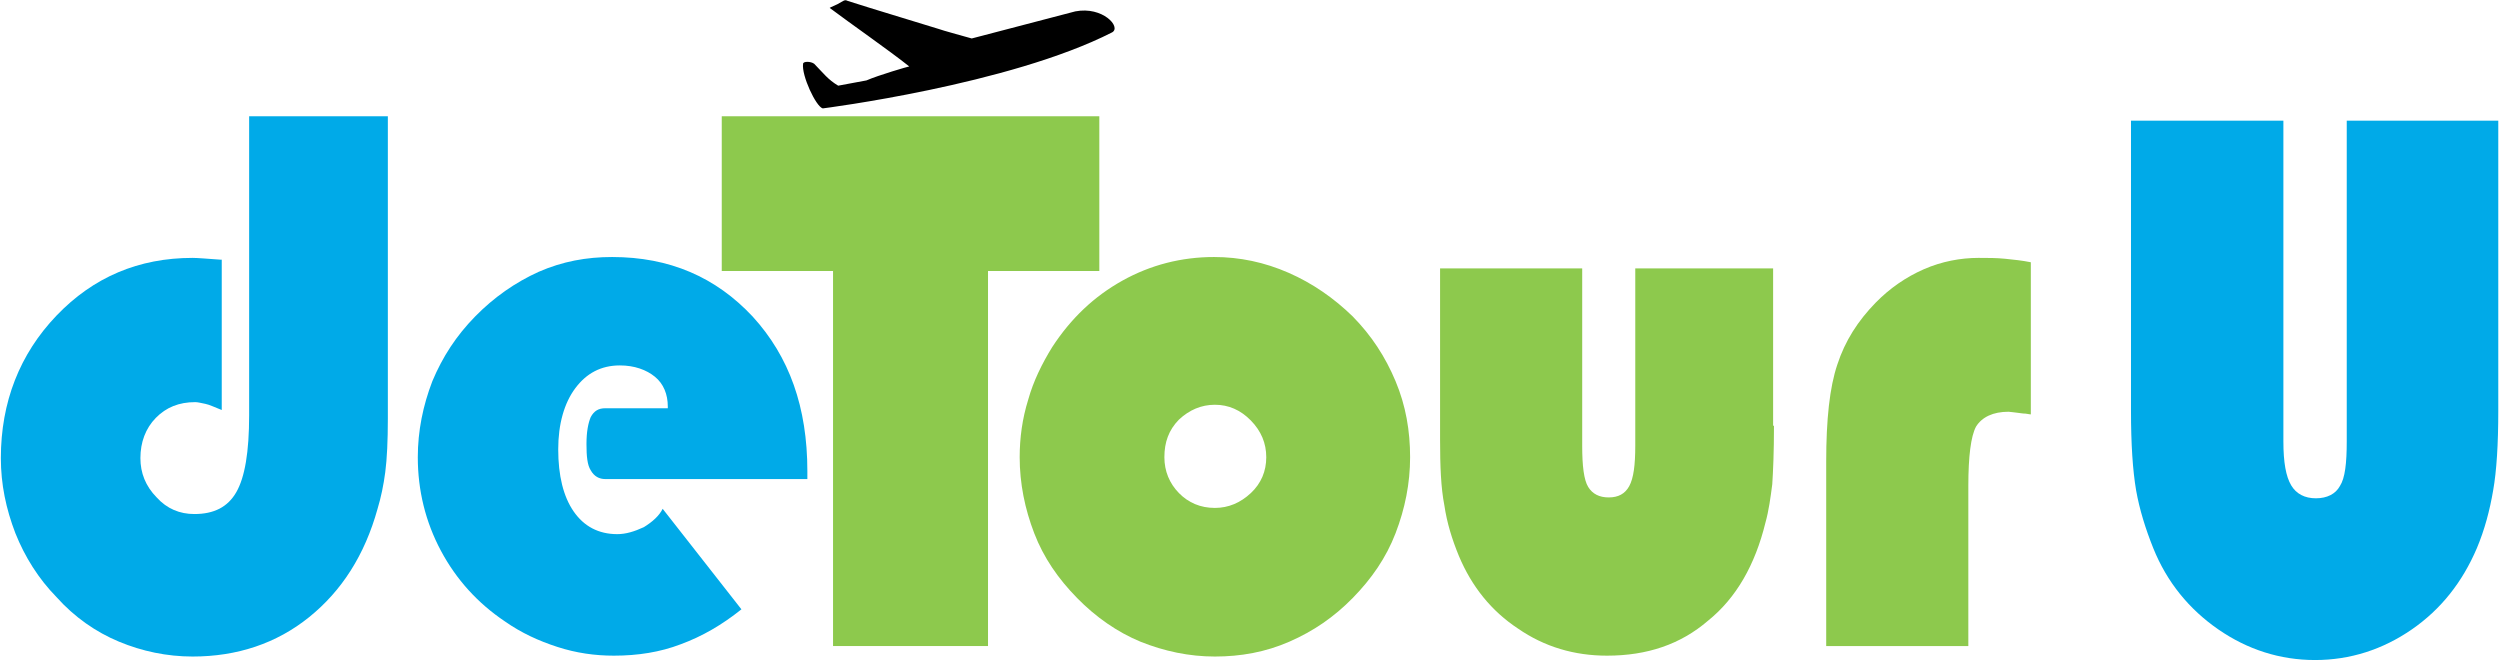 <svg width="166" height="44" viewBox="0 0 166 44" fill="none" xmlns="http://www.w3.org/2000/svg">
<g clip-path="url(#clip0_61_1309)">
<path d="M25.753 7.72V27.805C25.753 29.256 25.696 30.475 25.582 31.346C25.468 32.216 25.298 33.029 25.07 33.784C24.218 36.86 22.683 39.24 20.523 40.981C18.362 42.723 15.747 43.594 12.791 43.594C11.086 43.594 9.437 43.245 7.902 42.607C6.367 41.968 4.946 40.982 3.752 39.647C2.558 38.428 1.649 36.976 1.023 35.409C0.398 33.784 0.057 32.158 0.057 30.417C0.057 26.702 1.308 23.509 3.752 20.955C6.197 18.401 9.21 17.124 12.791 17.124C13.132 17.124 13.758 17.182 14.61 17.24C14.667 17.24 14.724 17.24 14.724 17.24V27.224C14.269 27.05 13.928 26.876 13.644 26.818C13.36 26.76 13.132 26.702 12.962 26.702C11.882 26.702 11.029 27.05 10.347 27.747C9.664 28.443 9.323 29.372 9.323 30.417C9.323 31.404 9.664 32.274 10.403 33.029C11.086 33.784 11.938 34.132 12.905 34.132C14.212 34.132 15.122 33.668 15.69 32.681C16.259 31.694 16.543 30.011 16.543 27.573V7.72H25.753Z" fill="#00AAE8"/>
<path d="M49.231 40.459C47.924 41.504 46.616 42.259 45.195 42.781C43.831 43.303 42.353 43.536 40.761 43.536C39.51 43.536 38.26 43.362 37.009 42.955C35.758 42.549 34.621 42.026 33.541 41.272C31.722 40.053 30.301 38.486 29.277 36.57C28.254 34.654 27.742 32.565 27.742 30.359C27.742 28.617 28.084 26.934 28.709 25.309C29.391 23.683 30.301 22.29 31.551 21.013C32.802 19.736 34.223 18.749 35.758 18.053C37.35 17.356 38.942 17.066 40.647 17.066C44.456 17.066 47.526 18.401 49.971 21.013C52.415 23.683 53.609 27.05 53.609 31.288V31.81H40.192C39.794 31.81 39.453 31.636 39.226 31.23C38.999 30.881 38.942 30.301 38.942 29.488C38.942 28.675 39.055 28.095 39.226 27.689C39.453 27.282 39.738 27.108 40.192 27.108H44.342V26.992C44.342 26.18 44.058 25.483 43.49 25.018C42.921 24.554 42.125 24.264 41.159 24.264C39.908 24.264 38.942 24.786 38.203 25.773C37.464 26.76 37.066 28.153 37.066 29.837C37.066 31.578 37.407 32.971 38.089 33.958C38.771 34.945 39.738 35.467 40.988 35.467C41.557 35.467 42.125 35.293 42.751 35.003C43.319 34.654 43.774 34.248 44.001 33.784L49.231 40.459Z" fill="#00AAE8"/>
<path d="M165.886 8.011V27.282C165.886 29.488 165.773 31.288 165.545 32.565C165.318 33.9 164.977 35.177 164.465 36.396C163.499 38.66 162.077 40.459 160.145 41.794C158.212 43.129 156.051 43.826 153.721 43.826C151.39 43.826 149.229 43.129 147.297 41.794C145.364 40.459 143.886 38.66 142.976 36.396C142.464 35.119 142.066 33.842 141.839 32.565C141.612 31.23 141.498 29.488 141.498 27.282V26.702V8.011H151.617V29.314C151.617 30.707 151.788 31.636 152.129 32.216C152.47 32.797 153.038 33.087 153.777 33.087C154.516 33.087 155.085 32.797 155.369 32.274C155.71 31.752 155.824 30.765 155.824 29.314V8.011H165.886Z" fill="#00AAE8"/>
<path d="M47.924 17.995V7.72H72.995V17.995H65.604V42.897H55.314V17.995H47.924Z" fill="#8DC94D"/>
<path d="M67.707 30.359C67.707 29.082 67.878 27.805 68.276 26.528C68.617 25.309 69.186 24.148 69.868 23.045C71.118 21.129 72.653 19.678 74.529 18.633C76.406 17.588 78.452 17.066 80.612 17.066C82.318 17.066 83.966 17.414 85.558 18.111C87.15 18.808 88.571 19.794 89.822 21.013C91.073 22.29 91.982 23.683 92.664 25.309C93.347 26.934 93.631 28.617 93.631 30.359C93.631 32.1 93.29 33.784 92.664 35.409C92.039 37.034 91.073 38.428 89.822 39.705C88.571 40.982 87.207 41.91 85.615 42.607C84.023 43.303 82.375 43.594 80.669 43.594C78.964 43.594 77.315 43.245 75.723 42.607C74.188 41.968 72.767 40.982 71.516 39.705C70.266 38.428 69.299 37.034 68.674 35.409C68.049 33.784 67.707 32.1 67.707 30.359ZM77.315 30.359C77.315 31.288 77.656 32.1 78.281 32.739C78.907 33.377 79.703 33.726 80.669 33.726C81.579 33.726 82.375 33.377 83.057 32.739C83.739 32.1 84.08 31.288 84.08 30.359C84.08 29.43 83.739 28.617 83.057 27.921C82.375 27.224 81.579 26.876 80.669 26.876C79.76 26.876 78.964 27.224 78.281 27.863C77.599 28.559 77.315 29.372 77.315 30.359Z" fill="#8DC94D"/>
<path d="M117.792 28.269C117.792 30.011 117.735 31.288 117.678 32.158C117.564 33.029 117.451 33.9 117.223 34.712C116.541 37.499 115.29 39.705 113.414 41.214C111.595 42.781 109.378 43.536 106.706 43.536C104.546 43.536 102.556 42.955 100.794 41.736C99.031 40.575 97.724 38.95 96.871 36.918C96.416 35.815 96.075 34.712 95.905 33.551C95.677 32.391 95.621 30.939 95.621 29.198V28.269V17.821H105.058V29.604C105.058 30.939 105.171 31.868 105.455 32.332C105.74 32.797 106.194 33.029 106.82 33.029C107.445 33.029 107.9 32.797 108.184 32.274C108.468 31.752 108.582 30.881 108.582 29.604V17.821H117.735V28.269H117.792Z" fill="#8DC94D"/>
<path d="M130.697 32.274V42.897H121.26V30.649C121.26 27.863 121.487 25.715 121.999 24.206C122.51 22.639 123.363 21.303 124.557 20.084C125.466 19.156 126.547 18.401 127.74 17.879C128.934 17.356 130.185 17.124 131.379 17.124C132.004 17.124 132.573 17.124 133.141 17.182C133.71 17.24 134.278 17.298 134.847 17.414V27.515C134.733 27.515 134.562 27.456 134.335 27.456C133.823 27.398 133.482 27.34 133.368 27.34C132.345 27.34 131.606 27.689 131.208 28.327C130.867 28.966 130.697 30.301 130.697 32.274Z" fill="#8DC94D"/>
<path d="M71.403 0.755C73.222 0.406 74.473 1.799 73.847 2.148C67.025 5.631 54.632 7.198 54.632 7.198C54.177 7.082 53.211 4.992 53.325 4.237C53.325 4.063 53.836 4.063 54.064 4.237C54.689 4.876 54.973 5.282 55.656 5.689C55.712 5.689 57.475 5.34 57.532 5.34C58.327 4.992 60.317 4.412 60.374 4.412C59.066 3.367 56.395 1.509 55.087 0.522C55.144 0.522 55.144 0.464 55.201 0.464C55.485 0.348 55.712 0.232 55.997 0.058C56.11 1.44952e-05 56.167 1.44952e-05 56.281 0.058C58.27 0.697 60.26 1.277 62.307 1.916C62.42 1.974 64.524 2.554 64.524 2.554" fill="black"/>
</g>
<defs>
<clipPath id="clip0_61_1309">
<rect width="166" height="44" fill="white"/>
</clipPath>
</defs>
</svg>
